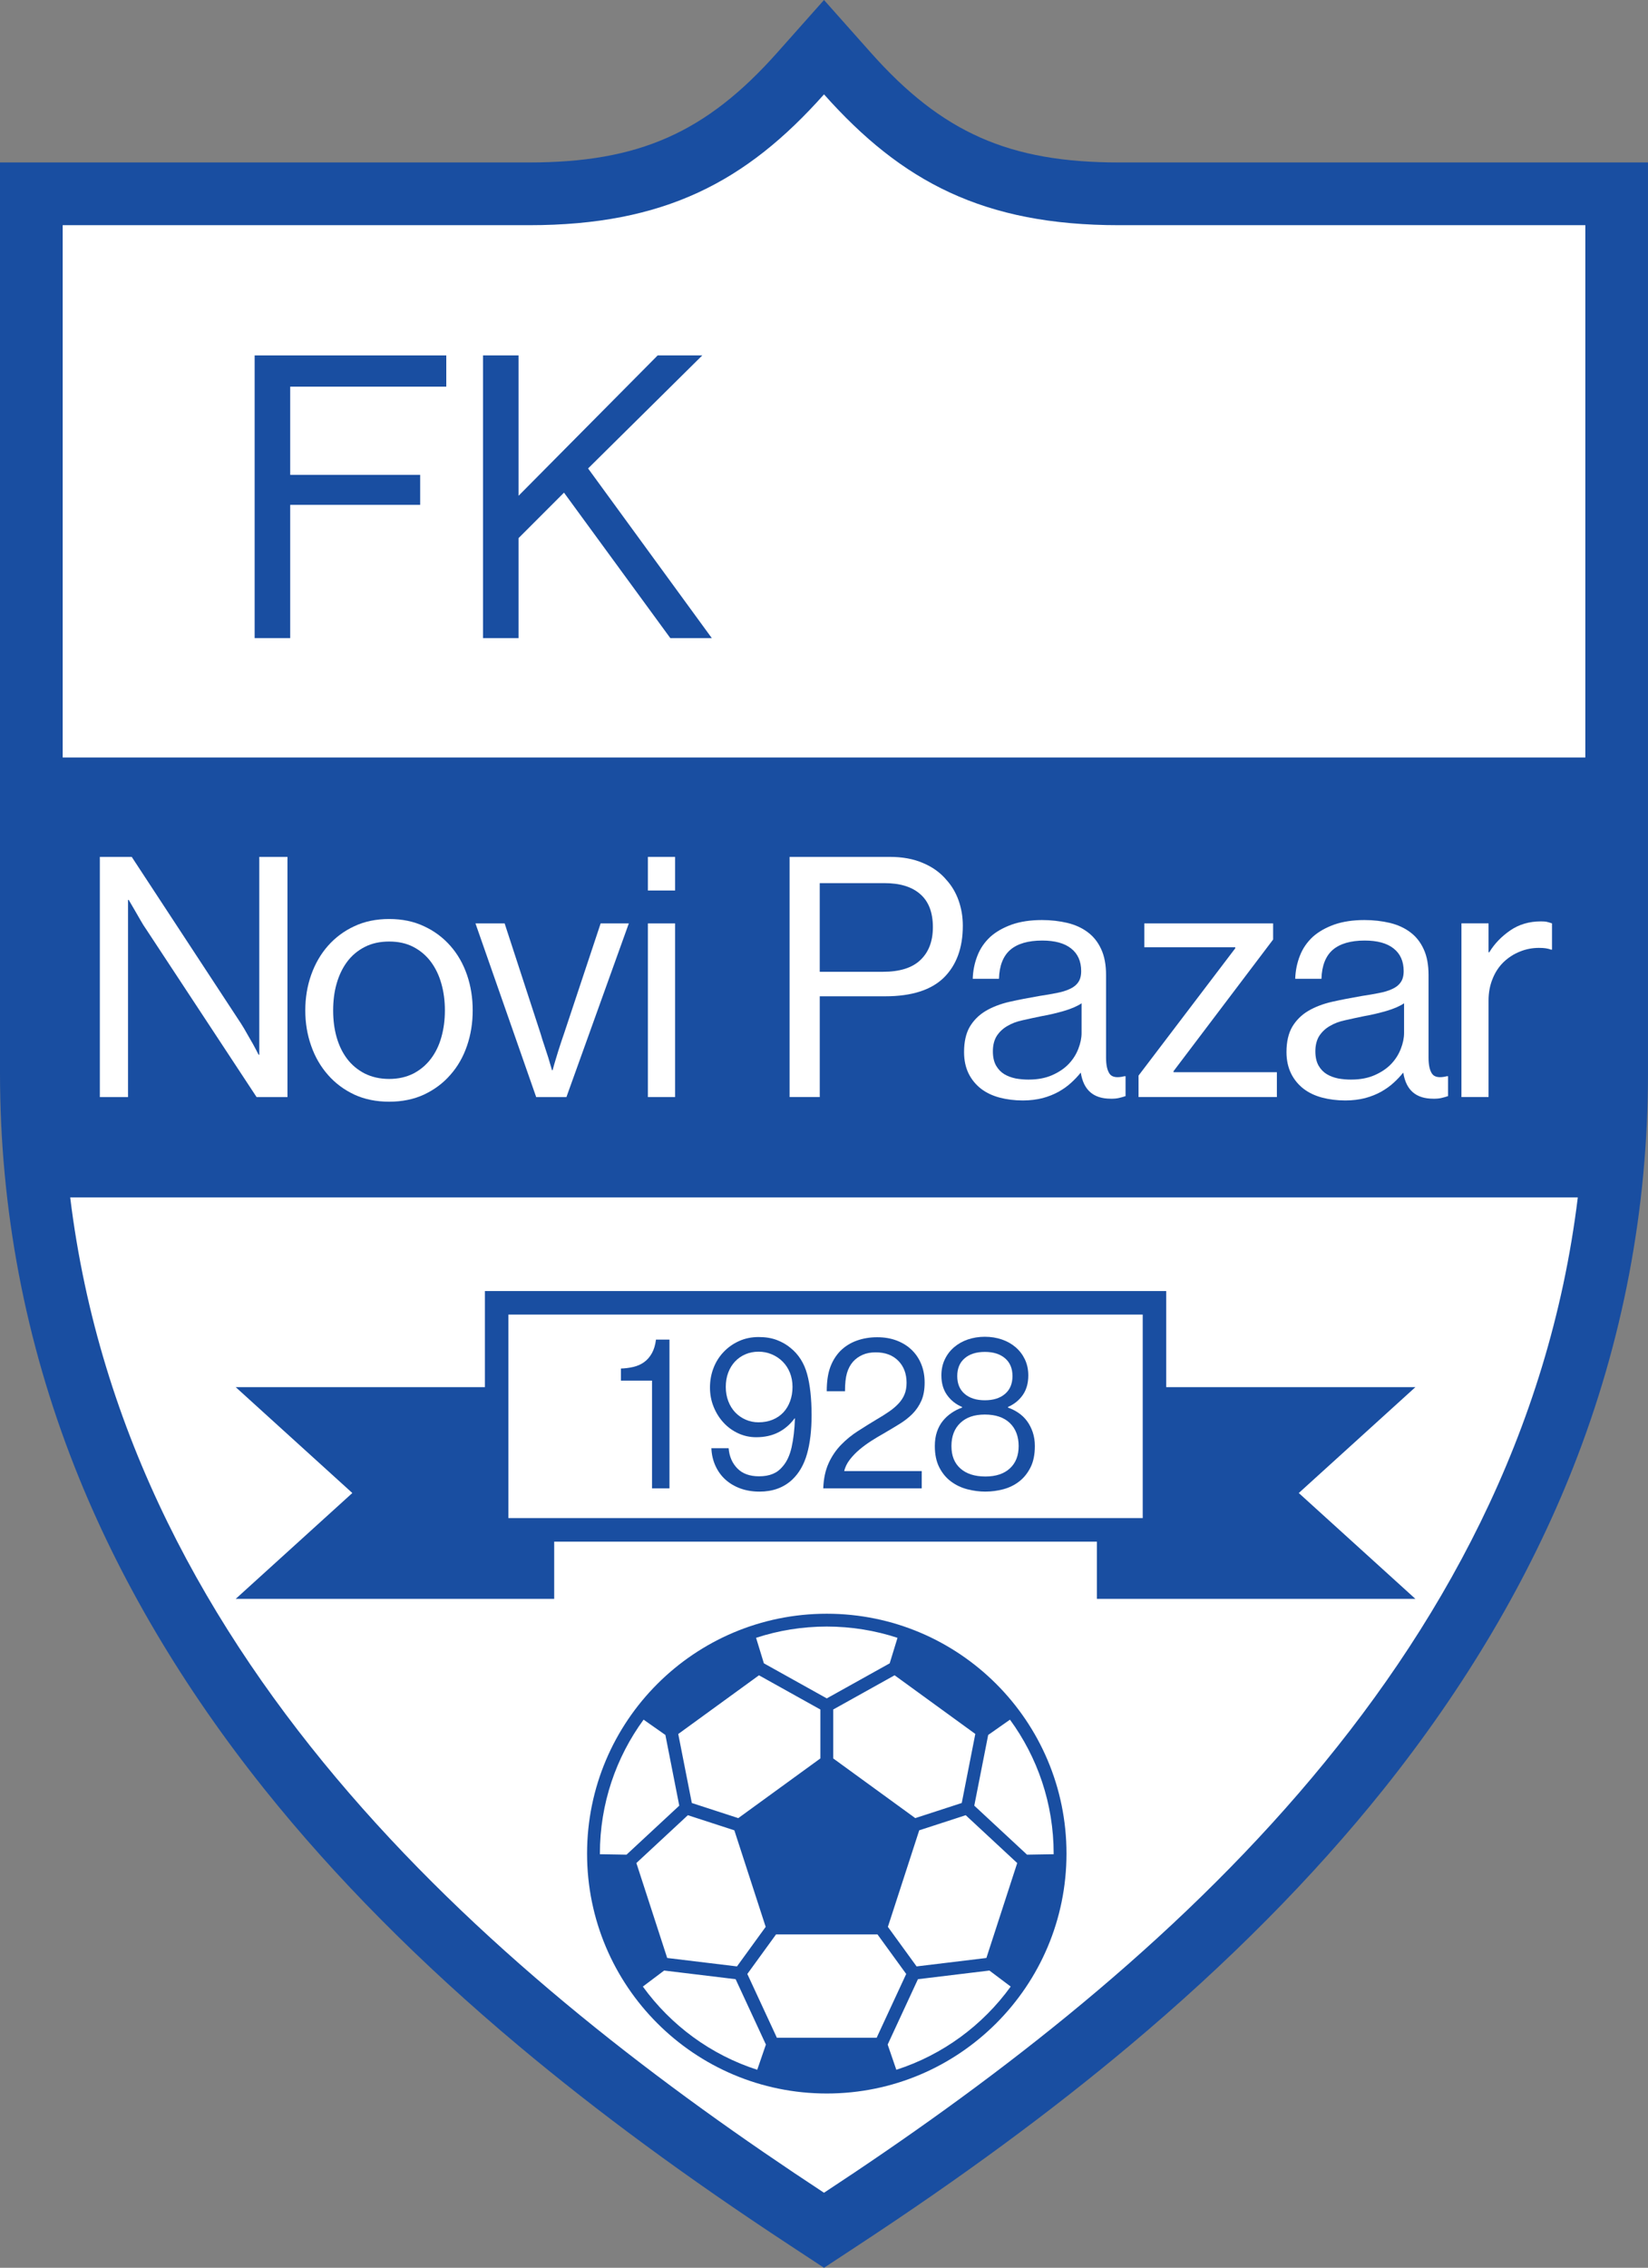 <?xml version="1.0" encoding="UTF-8"?>
<svg id="Layer_1" data-name="Layer 1" xmlns="http://www.w3.org/2000/svg" viewBox="0 0 1221 1678.96">
  <rect x="0" y="0" width="1221" height="1678.96" fill="#808080" stroke="none"/>
  <defs>
    <style>
      .cls-1 {
        fill: #fff;
      }

      .cls-2 {
        fill: #194ea1;
      }
    </style>
  </defs>
  <path class="cls-1" d="m592.99,1650.08c-75.93-49.85-141.05-97.72-199.11-146.35-72.46-60.67-135.15-123.85-186.33-187.79-60.12-75.11-106.77-154.2-138.68-235.05-36.07-91.45-54.36-187.84-54.36-286.51V134.8h377.55c84.86,0,139.42-24.16,194.6-86.17l23.84-26.81,23.85,26.81c55.16,62.01,109.72,86.17,194.6,86.17h377.54v659.58c0,98.67-18.29,195.06-54.36,286.51-31.87,80.81-78.52,159.89-138.66,235.05-51.22,63.98-113.91,127.16-186.33,187.79-58.07,48.65-123.2,96.51-199.12,146.34l-17.52,11.52-17.51-11.52Z"/>
  <path class="cls-2" d="m828.95,120.28c-81.23,0-131.04-22.04-183.76-81.29L610.5,0l-34.68,38.99c-52.73,59.25-102.54,81.29-183.76,81.29H0v674.1c0,100.49,18.63,198.69,55.37,291.83,32.43,82.21,79.81,162.54,140.85,238.8,51.78,64.69,115.15,128.57,188.34,189.85,58.63,49.09,124.2,97.28,200.46,147.35l25.48,16.75,25.48-16.75c76.27-50.06,141.85-98.26,200.47-147.35,73.19-61.28,136.55-125.16,188.34-189.85,61.02-76.26,108.41-156.59,140.83-238.8,36.74-93.15,55.37-191.34,55.37-291.83V120.28h-392.05ZM46.44,166.72h345.63c100.13,0,160.83-32.11,218.44-96.86,57.62,64.75,118.32,96.86,218.45,96.86h345.61v394.08H46.44V166.72Zm564.06,1456.69C374.68,1468.58,94.7,1235.26,52.01,886.52h1116.98c-42.69,348.75-322.66,582.06-558.49,736.89Z"/>
  <g>
    <path class="cls-1" d="m73.98,634.39h23.61l81.1,123.59c1.48,2.31,2.96,4.81,4.44,7.5,1.53,2.59,2.92,5.09,4.26,7.41,1.48,2.68,2.87,5.37,4.21,7.96h.51v-146.45h20.88v177.84h-22.87l-81.56-123.86c-1.53-2.13-3.01-4.54-4.49-7.13-1.48-2.5-2.92-5-4.21-7.31-1.53-2.59-3.01-5.18-4.49-7.68h-.51v145.99h-20.88v-177.84Z"/>
    <path class="cls-1" d="m288.34,815.65c-9.63,0-18.24-1.76-25.87-5.28-7.64-3.61-14.12-8.42-19.53-14.63-5.37-6.11-9.54-13.24-12.4-21.48-2.92-8.24-4.35-16.94-4.35-26.2s1.43-18.05,4.35-26.29c2.87-8.15,7.04-15.37,12.4-21.48,5.42-6.11,11.9-11.02,19.53-14.53,7.64-3.61,16.25-5.37,25.87-5.37s18.24,1.76,25.83,5.37c7.64,3.52,14.16,8.42,19.53,14.53,5.42,6.11,9.49,13.33,12.31,21.48,2.82,8.24,4.21,16.94,4.21,26.29s-1.39,17.96-4.21,26.2c-2.82,8.24-6.9,15.37-12.31,21.48-5.37,6.2-11.9,11.02-19.53,14.63-7.59,3.52-16.25,5.28-25.83,5.28Zm0-16.85c6.8,0,12.73-1.39,17.91-3.98,5.14-2.68,9.44-6.3,12.91-10.83,3.47-4.54,6.11-9.91,7.82-16.02,1.76-6.2,2.64-12.78,2.64-19.9s-.88-13.79-2.64-19.9c-1.71-6.11-4.35-11.57-7.82-16.2-3.47-4.63-7.78-8.24-12.91-10.92-5.18-2.68-11.11-3.98-17.91-3.98s-12.82,1.3-18.05,3.98c-5.23,2.68-9.58,6.3-13.05,10.92-3.47,4.63-6.06,10.09-7.82,16.2-1.76,6.11-2.59,12.78-2.59,19.9s.83,13.7,2.59,19.9c1.76,6.11,4.35,11.48,7.82,16.02,3.47,4.54,7.82,8.15,13.05,10.83,5.23,2.59,11.25,3.98,18.05,3.98Z"/>
    <path class="cls-1" d="m352.26,683.64h21.62l26.62,81.56c.83,2.87,1.76,5.83,2.87,9.07,1.06,3.24,2.04,6.2,2.87,8.79.97,3.24,1.9,6.3,2.73,9.26h.46c.83-3.15,1.76-6.3,2.73-9.44.83-2.87,1.76-5.74,2.78-8.89.97-3.05,1.99-5.92,2.96-8.79l27.12-81.56h20.88l-46.24,128.59h-22.4l-44.99-128.59Z"/>
    <path class="cls-1" d="m480.01,634.39h20.18v24.9h-20.18v-24.9Zm0,49.25h20.18v128.59h-20.18v-128.59Z"/>
    <path class="cls-1" d="m584.99,634.39h74.11c9.44,0,17.68,1.48,24.72,4.54,7.08,2.96,12.91,7.13,17.54,12.68,3.84,4.26,6.8,9.26,8.84,15,2.04,5.74,3.15,11.94,3.15,18.79,0,16.39-4.72,29.16-14.07,38.42-9.4,9.16-23.84,13.79-43.42,13.79h-48.51v74.61h-22.36v-177.84Zm22.36,85.08h46.75c12.64,0,21.94-2.96,28-8.89,6.06-5.83,9.07-13.89,9.07-24.16,0-10.83-3.1-18.98-9.35-24.44-6.2-5.46-15.04-8.15-26.48-8.15h-48v65.64Z"/>
    <path class="cls-1" d="m822.91,813.43c-12.78,0-20.09-6.39-22.13-19.16h-.19c-2.04,2.5-4.35,5-7.04,7.41-2.59,2.41-5.65,4.54-9.16,6.57-3.52,1.94-7.41,3.52-11.85,4.72-4.35,1.11-9.26,1.76-14.72,1.76-6.2,0-11.94-.74-17.22-2.13-5.28-1.39-9.91-3.61-13.79-6.57-3.89-3.05-6.94-6.76-9.16-11.2-2.22-4.54-3.38-9.81-3.38-15.92,0-7.68,1.43-13.89,4.21-18.7,2.87-4.81,6.76-8.7,11.66-11.66,5-2.96,10.92-5.28,17.77-6.85,6.94-1.57,14.35-2.96,22.31-4.35,4.44-.65,8.61-1.39,12.4-2.13,3.8-.74,7.13-1.67,9.81-2.96,2.78-1.2,4.91-2.87,6.39-5,1.48-2.04,2.22-4.81,2.22-8.33,0-7.22-2.5-12.87-7.5-16.76-4.91-3.89-12.03-5.83-21.38-5.83-10.37,0-18.33,2.31-23.61,6.85-5.28,4.54-8.15,11.76-8.42,21.48h-19.44c.19-6.11,1.39-11.85,3.52-17.22,2.13-5.46,5.37-10,9.54-13.89,4.26-3.8,9.54-6.76,15.92-9.07,6.39-2.22,13.79-3.33,22.31-3.33,6.76,0,13.05.74,18.89,2.13,5.74,1.39,10.83,3.7,15,6.85,4.26,3.15,7.59,7.31,10,12.59,2.41,5.18,3.61,11.57,3.61,19.26v61.1c0,5.37.83,9.26,2.59,11.85,1.76,2.59,5.46,3.24,11.02,1.85h.83v14.72c-1.39.46-2.87.93-4.54,1.3-1.67.46-3.8.65-6.48.65Zm-60.64-14.16c6.57,0,12.4-1.11,17.4-3.33,5-2.22,9.07-5,12.22-8.33,3.15-3.33,5.46-7.04,7.04-11.11,1.57-4.07,2.41-7.96,2.41-11.76v-21.94c-3.33,2.22-7.68,4.07-13.05,5.65-5.46,1.57-10.83,2.87-16.29,3.8-5,1.02-9.72,2.04-14.16,3.05-4.54.93-8.33,2.41-11.57,4.35-3.24,1.85-5.83,4.35-7.78,7.31-1.85,2.96-2.87,6.76-2.87,11.39,0,4.35.83,7.87,2.41,10.65,1.57,2.68,3.61,4.81,6.11,6.3,2.5,1.48,5.28,2.5,8.42,3.15,3.15.56,6.39.83,9.72.83Z"/>
    <path class="cls-1" d="m843.55,796.3l71.65-94.24v-.74h-67.39v-17.68h95.44v11.94l-73.78,97.48v.74h76.56v18.42h-102.48v-15.92Z"/>
    <path class="cls-1" d="m1061.84,813.43c-12.78,0-20.09-6.39-22.13-19.16h-.19c-2.04,2.5-4.35,5-7.04,7.41-2.59,2.41-5.65,4.54-9.16,6.57-3.52,1.94-7.41,3.52-11.85,4.72-4.35,1.11-9.26,1.76-14.72,1.76-6.2,0-11.94-.74-17.22-2.13-5.28-1.39-9.91-3.61-13.79-6.57-3.89-3.05-6.94-6.76-9.16-11.2-2.22-4.54-3.43-9.81-3.43-15.92,0-7.68,1.48-13.89,4.26-18.7,2.87-4.81,6.76-8.7,11.66-11.66,5-2.96,10.92-5.28,17.77-6.85,6.94-1.57,14.35-2.96,22.31-4.35,4.44-.65,8.61-1.39,12.4-2.13,3.8-.74,7.13-1.67,9.81-2.96,2.78-1.2,4.91-2.87,6.39-5,1.48-2.04,2.22-4.81,2.22-8.33,0-7.22-2.5-12.87-7.5-16.76-4.91-3.89-12.03-5.83-21.38-5.83-10.37,0-18.33,2.31-23.61,6.85-5.28,4.54-8.15,11.76-8.42,21.48h-19.44c.19-6.11,1.39-11.85,3.52-17.22,2.13-5.46,5.37-10,9.54-13.89,4.26-3.8,9.54-6.76,15.92-9.07,6.39-2.22,13.79-3.33,22.31-3.33,6.76,0,13.05.74,18.89,2.13,5.74,1.39,10.83,3.7,15,6.85,4.26,3.15,7.59,7.31,10,12.59,2.41,5.18,3.61,11.57,3.61,19.26v61.1c0,5.37.83,9.26,2.59,11.85,1.76,2.59,5.46,3.24,11.02,1.85h.83v14.72c-1.39.46-2.87.93-4.54,1.3-1.67.46-3.8.65-6.48.65Zm-60.64-14.16c6.57,0,12.4-1.11,17.4-3.33,5-2.22,9.07-5,12.22-8.33,3.15-3.33,5.46-7.04,7.04-11.11,1.57-4.07,2.41-7.96,2.41-11.76v-21.94c-3.33,2.22-7.68,4.07-13.05,5.65-5.46,1.57-10.83,2.87-16.29,3.8-5,1.02-9.72,2.04-14.16,3.05-4.54.93-8.33,2.41-11.57,4.35-3.24,1.85-5.83,4.35-7.78,7.31-1.85,2.96-2.87,6.76-2.87,11.39,0,4.35.83,7.87,2.41,10.65,1.57,2.68,3.61,4.81,6.11,6.3,2.5,1.48,5.28,2.5,8.42,3.15,3.15.56,6.39.83,9.72.83Z"/>
    <path class="cls-1" d="m1102.85,705.02h.56c3.8-6.3,8.98-11.66,15.55-16.2,6.48-4.44,14.07-6.67,22.68-6.67,1.85,0,3.33.09,4.54.37,1.11.28,2.41.65,3.7,1.11v19.44h-.74c-1.48-.56-2.87-.83-4.07-1.02-1.3-.19-2.87-.28-4.91-.28-4.91,0-9.72.93-14.16,2.78-4.44,1.76-8.42,4.35-11.94,7.68-3.43,3.33-6.2,7.41-8.15,12.31-2.04,4.91-3.05,10.28-3.05,16.29v71.37h-20.09v-128.59h20.09v21.38Z"/>
  </g>
  <g>
    <path class="cls-2" d="m188.67,263.13h141.98v23.14h-115.64v65.29h96.3v22.21h-96.3v98.67h-26.34v-209.3Z"/>
    <path class="cls-2" d="m357.86,263.13h26.34v103.91l103.07-103.91h33.06l-84.62,83.69,91.67,125.61h-30.74l-78.78-107.71-33.66,33.66v74.05h-26.34v-209.3Z"/>
  </g>
  <path class="cls-2" d="m1048.68,1026.97h-184.63v-71.13h-504.79v71.13h-184.63l86.41,78.39-86.41,78.37h235.97v-42.37h402.1v42.37h235.97l-86.41-78.37,86.41-78.39Zm-202.04,96.98h-469.96v-150.7h469.96v150.7Z"/>
  <path class="cls-2" d="m612.56,1194.73c-98.08,0-177.6,79.51-177.6,177.6s79.52,177.6,177.6,177.6,177.6-79.52,177.6-177.6-79.51-177.6-177.6-177.6Zm0,9.5c18.3,0,35.9,2.93,52.4,8.34l-5.79,18.88-46.61,25.96-46.6-25.96-5.79-18.89c16.48-5.4,34.09-8.33,52.39-8.33Zm110.04,79.51l-10.04,51.11-34.44,11.19-60.8-44.19v-36.21l45.49-25.34,59.79,43.43Zm-160.28-43.43l45.49,25.34v36.21l-60.82,44.19-34.42-11.19-10.06-51.09,59.8-43.45Zm-90.84,139l38.15-35.42,34.44,11.19,23.22,71.48-21.27,29.28-51.7-6.24-22.83-70.29Zm-27.02-6.98c0-37.09,12.03-71.38,32.37-99.18l16.15,11.33,10.29,52.34-39.09,36.29-19.72-.33v-.45Zm116.58,160.04c-34.42-11.07-63.99-32.94-84.75-61.61l15.76-11.86,52.97,6.4,22.43,48.39-6.41,18.68Zm14.55-23.71l-21.9-47.23,21.27-29.28h75.17l21.27,29.28-21.9,47.23h-73.92Zm88.49,23.71l-6.41-18.69,22.43-48.38,52.95-6.4,15.77,11.86c-20.75,28.67-50.32,50.54-84.75,61.61Zm66.72-82.77l-51.7,6.24-21.27-29.28,23.22-71.48,34.44-11.19,38.16,35.42-22.84,70.29Zm30.13-76.49l-39.09-36.29,10.3-52.34,16.14-11.32c20.34,27.79,32.37,62.08,32.37,99.17v.45l-19.72.33Z"/>
  <g>
    <path class="cls-2" d="m483.1,1022.16h-23.06v-8.96c3.17-.1,6.25-.5,9.22-1.2,2.98-.69,5.61-1.86,7.92-3.51s4.23-3.84,5.76-6.57c1.54-2.71,2.57-6.1,3.08-10.14h9.99v110.14h-12.92v-79.76Z"/>
    <path class="cls-2" d="m562.67,1104.32c-5.1,0-9.79-.78-14.05-2.31-4.26-1.55-7.95-3.72-11.04-6.48-3.11-2.78-5.59-6.15-7.44-10.16-1.85-4-2.88-8.39-3.08-13.18h12.78c.49,6.08,2.65,11.06,6.46,14.96,3.8,3.89,9.16,5.84,16.08,5.84,3.91,0,7.29-.59,10.14-1.77,2.86-1.16,5.28-2.97,7.29-5.44,3.11-3.51,5.33-8.27,6.69-14.3,1.35-6.03,2.18-13.13,2.48-21.35h-.3c-3.31,4.48-7.32,7.92-12.02,10.32-4.71,2.4-10.17,3.6-16.38,3.6-4.71,0-9.15-.96-13.31-2.88-4.15-1.91-7.79-4.55-10.89-7.9-3.11-3.37-5.56-7.28-7.37-11.76-1.8-4.46-2.7-9.21-2.7-14.23s.87-9.94,2.63-14.47c1.74-4.52,4.25-8.49,7.51-11.9,3.25-3.42,7.09-6.11,11.49-8.08,4.41-1.98,9.21-2.95,14.43-2.95s9.61.75,13.52,2.22c3.91,1.49,7.32,3.47,10.22,5.92,5.91,4.79,9.97,11.22,12.18,19.26,2.2,8.04,3.31,18.2,3.31,30.45,0,11.19-1.13,20.76-3.39,28.7-2.25,7.94-5.93,14.31-11.04,19.11-6.31,5.85-14.38,8.79-24.2,8.79Zm-.75-51.31c3.91,0,7.41-.64,10.52-1.93,3.11-1.27,5.73-3.06,7.9-5.35,2.15-2.29,3.83-5.05,5.03-8.3,1.21-3.27,1.8-6.81,1.8-10.63s-.65-7.36-1.95-10.56c-1.3-3.2-3.11-5.94-5.41-8.23-2.31-2.29-4.99-4.08-8.04-5.35-3.05-1.29-6.29-1.93-9.69-1.93-3.61,0-6.89.64-9.84,1.93-2.96,1.27-5.51,3.06-7.67,5.35-2.15,2.29-3.84,5.04-5.04,8.23-1.2,3.2-1.8,6.72-1.8,10.56s.63,7.36,1.88,10.63c1.25,3.25,2.98,6.01,5.18,8.3,2.2,2.29,4.79,4.08,7.74,5.35,2.95,1.29,6.08,1.93,9.39,1.93Z"/>
    <path class="cls-2" d="m613.98,1083.14c2.4-5.18,5.47-9.68,9.21-13.51,3.74-3.84,7.89-7.23,12.45-10.14,4.56-2.94,9.14-5.78,13.75-8.56,3.48-2.01,6.58-3.96,9.3-5.84,2.71-1.86,5.04-3.84,6.99-5.91,1.95-2.08,3.44-4.34,4.45-6.79,1.03-2.45,1.54-5.33,1.54-8.63,0-6.72-2.05-12.16-6.14-16.31-4.11-4.15-9.68-6.24-16.75-6.24-3.69,0-6.92.61-9.68,1.84-2.76,1.22-5.12,2.9-7.06,5.04-2.05,2.34-3.56,5.16-4.53,8.48-.97,3.3-1.46,7.76-1.46,13.43h-13.52c0-7.03.84-12.91,2.53-17.6,1.7-4.69,4.18-8.74,7.46-12.14,3.38-3.4,7.43-5.98,12.14-7.68,4.72-1.7,9.79-2.55,15.22-2.55s10.16.82,14.52,2.47c4.35,1.67,8.06,3.98,11.14,6.97,3.07,2.99,5.43,6.53,7.06,10.63,1.64,4.1,2.46,8.6,2.46,13.5,0,5.33-.83,9.83-2.46,13.51-1.64,3.68-3.84,6.9-6.6,9.68-2.77,2.78-6.02,5.3-9.76,7.59-3.74,2.29-7.71,4.67-11.91,7.12-2.87,1.6-5.84,3.37-8.91,5.35-3.08,1.98-5.97,4.1-8.68,6.39-2.71,2.29-5.1,4.78-7.15,7.43-2.04,2.66-3.43,5.49-4.14,8.48h57.46v12.78h-72.98c.3-7.35,1.66-13.62,4.07-18.78Z"/>
    <path class="cls-2" d="m730.11,1104.32c-4.49,0-8.97-.59-13.46-1.75-4.48-1.18-8.51-3.09-12.09-5.77-3.58-2.66-6.46-6.15-8.66-10.46-2.2-4.33-3.29-9.57-3.29-15.75,0-3.94.52-7.45,1.57-10.54s2.5-5.78,4.37-8.08c1.86-2.29,4-4.26,6.44-5.91,2.43-1.67,5.03-2.97,7.79-3.93v-.49c-4.58-1.91-8.27-4.85-11.09-8.79-2.81-3.94-4.22-8.79-4.22-14.54,0-4.38.83-8.32,2.51-11.83,1.66-3.53,3.95-6.53,6.86-9.03,2.91-2.5,6.32-4.43,10.23-5.77,3.91-1.32,8.11-2,12.6-2s8.68.68,12.59,2c3.91,1.34,7.31,3.27,10.23,5.77,2.91,2.5,5.19,5.51,6.87,9.03,1.66,3.51,2.5,7.45,2.5,11.83,0,5.75-1.36,10.58-4.08,14.47-2.71,3.89-6.37,6.84-10.94,8.86v.49c2.77.96,5.36,2.26,7.8,3.93,2.43,1.65,4.53,3.67,6.29,6.06,1.77,2.4,3.17,5.14,4.22,8.23,1.04,3.09,1.57,6.5,1.57,10.23,0,6.29-1.07,11.57-3.22,15.82-2.15,4.27-4.94,7.73-8.37,10.39-3.43,2.67-7.35,4.59-11.74,5.77-4.39,1.16-8.82,1.75-13.3,1.75Zm0-11.19c7.72,0,13.75-2,18.1-5.99s6.51-9.52,6.51-16.55-2.2-12.94-6.59-17.11c-4.39-4.15-10.54-6.22-18.45-6.22s-13.79,2.07-18.18,6.22c-4.38,4.17-6.58,9.87-6.58,17.11s2.22,12.68,6.65,16.62c4.44,3.94,10.61,5.92,18.53,5.92Zm-.43-56.44c6.29,0,11.28-1.56,14.95-4.71,3.68-3.14,5.51-7.54,5.51-13.2s-1.83-10.04-5.51-13.18c-3.67-3.14-8.65-4.71-14.95-4.71s-11.28,1.56-14.95,4.71c-3.68,3.14-5.51,7.54-5.51,13.18s1.83,10.06,5.51,13.2c3.67,3.14,8.65,4.71,14.95,4.71Z"/>
  </g>
</svg>